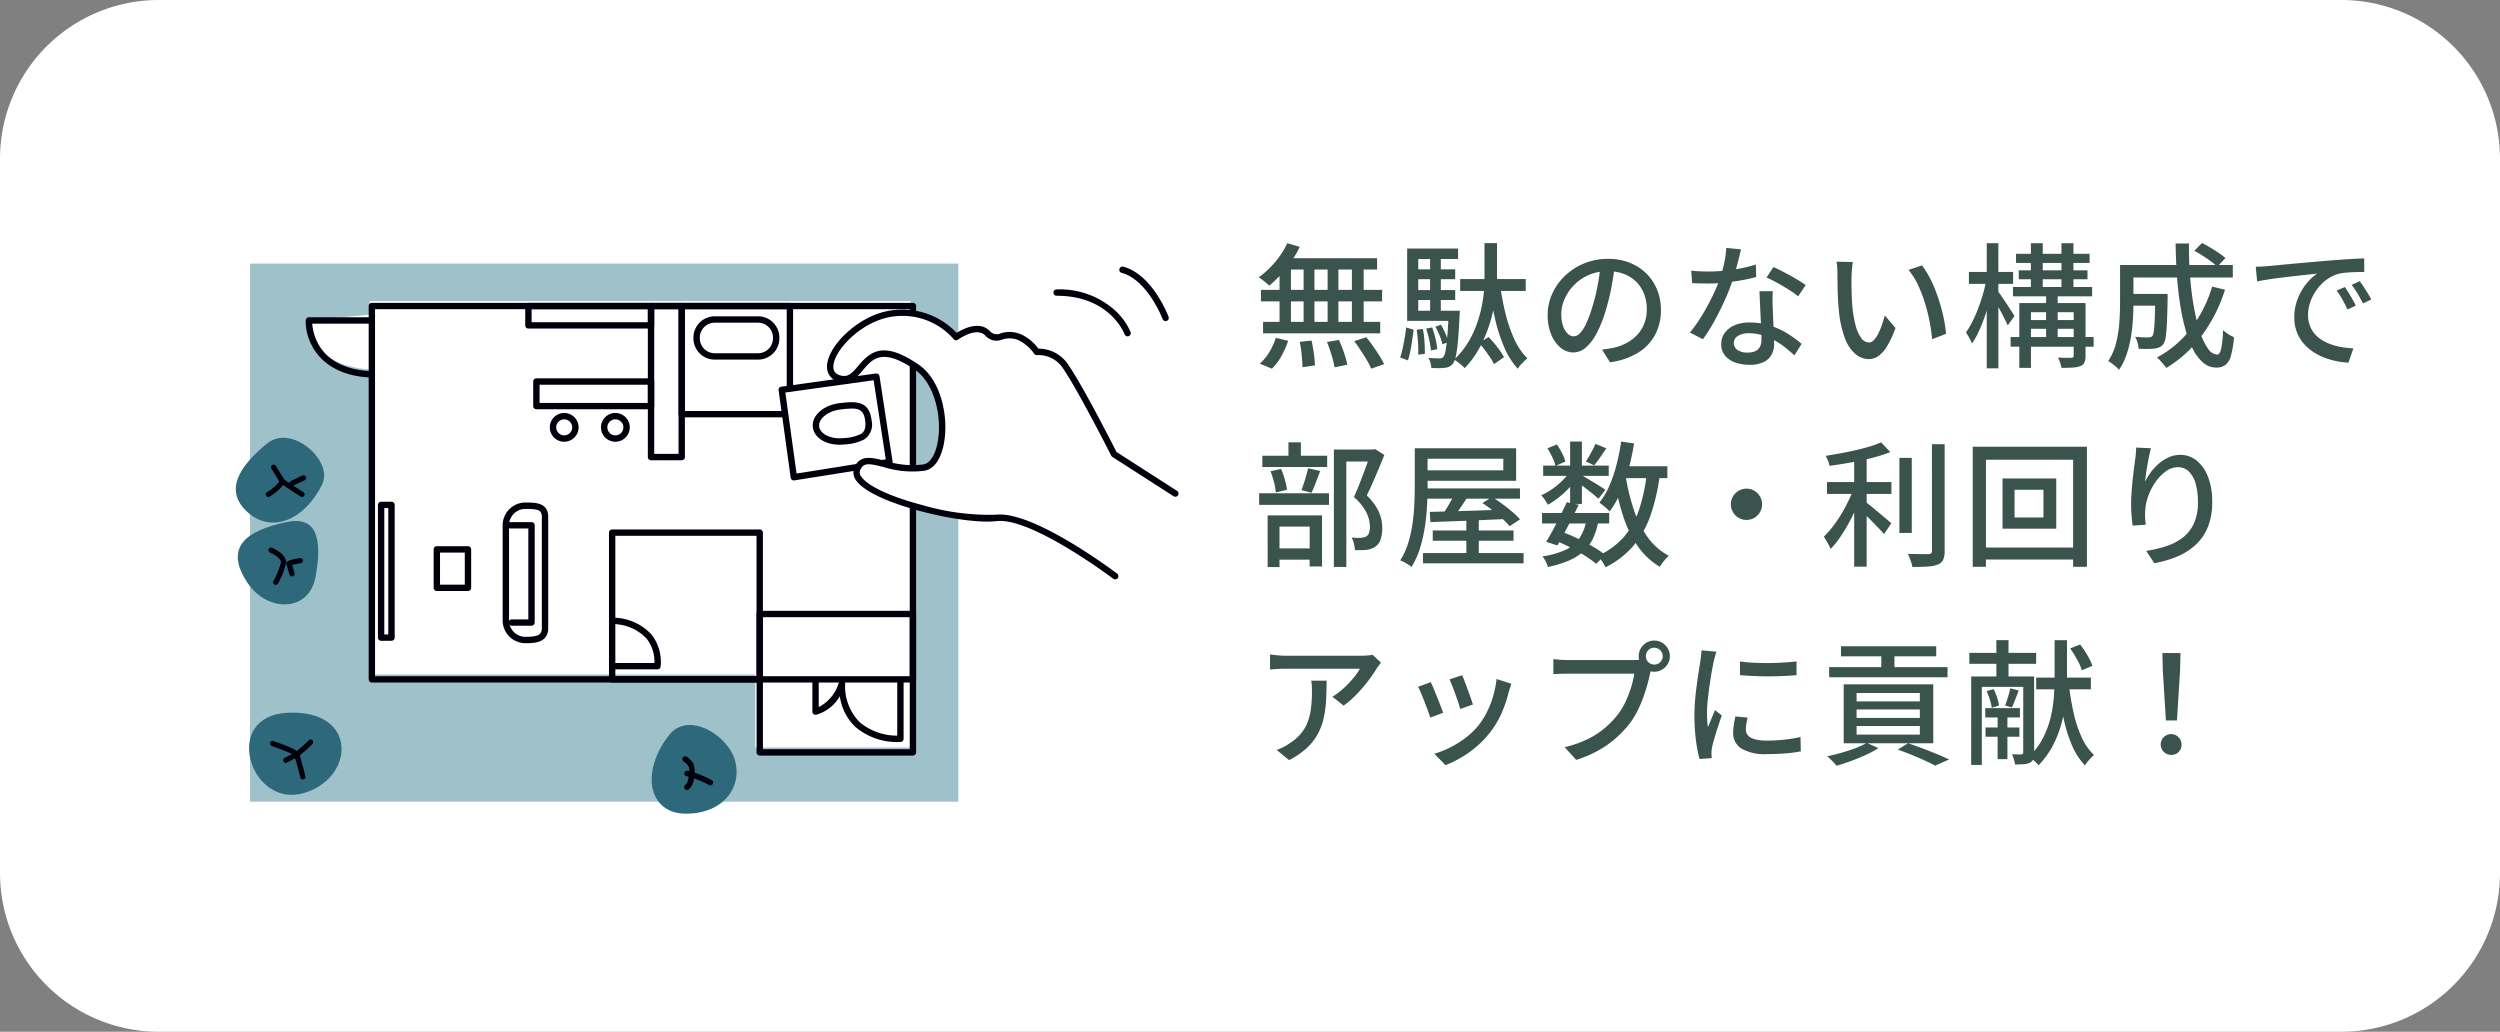 <svg xmlns="http://www.w3.org/2000/svg" xmlns:xlink="http://www.w3.org/1999/xlink" width="315" height="130" viewBox="0 0 315 130"><rect x="0" y="0" width="315" height="130" fill="#808080" stroke="none"/><defs><clipPath id="a"><rect width="118.79" height="69.312" fill="none"/></clipPath></defs><path d="M20,0H295a20,20,0,0,1,20,20v90a20,20,0,0,1-20,20H20A20,20,0,0,1,0,110V20A20,20,0,0,1,20,0Z" fill="#fff"/><path d="M4.2-14.355l1.571.46a13.761,13.761,0,0,1-1.085,1.854,15.753,15.753,0,0,1-1.338,1.679A14.449,14.449,0,0,1,1.92-9a3.534,3.534,0,0,0-.382-.357q-.243-.2-.495-.393T.6-10.059a11.126,11.126,0,0,0,2.052-1.907A10.549,10.549,0,0,0,4.2-14.355Zm-.4,1.887H15.513v1.433H3.348ZM.879-8.474H16.147v1.452H.879Zm.267,4.026H15.907V-3H1.146Zm5.108-7.523H7.621v8.255H6.254Zm-3.031,0H4.658v8.292H3.223Zm6.056,0h1.359v8.292H9.279Zm3.059,0H13.82v8.292H12.337ZM5.77-1.931l1.487-.16q.17.759.29,1.645a14.428,14.428,0,0,1,.137,1.486l-1.578.23q0-.41-.041-.958T5.951-.826Q5.879-1.416,5.77-1.931ZM9.2-1.907l1.506-.264q.227.5.441,1.067T11.523,0a8.551,8.551,0,0,1,.239.957l-1.6.326A13.029,13.029,0,0,0,9.787-.237Q9.516-1.138,9.2-1.907Zm3.429-.107,1.527-.492q.419.512.848,1.125t.805,1.205A9.541,9.541,0,0,1,16.4.887l-1.63.564A9.082,9.082,0,0,0,14.229.389q-.352-.6-.772-1.233T12.628-2.015ZM2.756-2.438l1.554.384A10.917,10.917,0,0,1,3.46-.138a6.777,6.777,0,0,1-1.2,1.591L.735.822A6.013,6.013,0,0,0,1.915-.613,8.2,8.2,0,0,0,2.756-2.438ZM25.98-9.84h8.26v1.5H25.98Zm2.381,8.062,1.2-.756a10.913,10.913,0,0,1,.758.838q.375.459.687.9a6.7,6.7,0,0,1,.5.8L30.242.882A6.647,6.647,0,0,0,29.76.048q-.308-.464-.67-.951A9.917,9.917,0,0,0,28.361-1.778Zm2.625-7.5a33.966,33.966,0,0,0,.7,3.754,18.075,18.075,0,0,0,1.128,3.279A8.115,8.115,0,0,0,34.452.163a3.741,3.741,0,0,0-.421.364q-.229.225-.443.468a3.5,3.5,0,0,0-.351.464,9.756,9.756,0,0,1-1.717-2.735,20.6,20.6,0,0,1-1.154-3.6q-.451-1.978-.74-4.171Zm-1.941-5.089h1.576V-9.86q0,.611-.095,1.6a20.954,20.954,0,0,1-.346,2.214,19.271,19.271,0,0,1-.713,2.529A16.1,16.1,0,0,1,28.294-.947a11.438,11.438,0,0,1-1.747,2.329,4.985,4.985,0,0,0-.609-.56,7.74,7.74,0,0,0-.71-.513A10.469,10.469,0,0,0,26.942-1.8a12.5,12.5,0,0,0,1.106-2.288,16.05,16.05,0,0,0,.635-2.241,16.75,16.75,0,0,0,.291-1.994q.072-.911.072-1.526Zm-8.871,3.3h5.182v1.245H20.174Zm0,2.619h5.182V-7.2H20.174Zm-.87,2.6h5.716v1.281H19.3Zm2.89-7.047h1.348v7.687H22.195Zm.669,9.051.7-.237a9.949,9.949,0,0,1,.565,1.123A6.671,6.671,0,0,1,24.5-1.9l-.754.28A6.775,6.775,0,0,0,23.4-2.7,10.784,10.784,0,0,0,22.864-3.843ZM21.695-3.6l.758-.14a12.706,12.706,0,0,1,.421,1.421,8.487,8.487,0,0,1,.221,1.31l-.8.174a9.721,9.721,0,0,0-.208-1.332A13.134,13.134,0,0,0,21.695-3.6ZM20.5-3.459l.783-.087a12.087,12.087,0,0,1,.206,1.624q.055.876.037,1.505l-.836.106a12.955,12.955,0,0,0-.019-1.519Q20.618-2.7,20.5-3.459Zm-1.327-.284.947.288q-.078.572-.18,1.282T19.709-.781A9.189,9.189,0,0,1,19.4.409L18.422.044a11.245,11.245,0,0,0,.318-1.171q.145-.661.261-1.357T19.176-3.743Zm.129-9.944h6.414v1.321H20.7v7.324H19.3Zm5.234,7.84h1.4l0,.227a2.352,2.352,0,0,1-.031.369q-.092,2.026-.208,3.266a15.054,15.054,0,0,1-.269,1.9,2.315,2.315,0,0,1-.377.926,1.367,1.367,0,0,1-.464.367,1.761,1.761,0,0,1-.579.139,6.07,6.07,0,0,1-.723.038q-.447,0-.934-.022A3.428,3.428,0,0,0,22.239.71,2.163,2.163,0,0,0,21.98.1q.449.034.823.046t.554.012a1.024,1.024,0,0,0,.287-.035.463.463,0,0,0,.223-.163A1.864,1.864,0,0,0,24.136-.8a16.492,16.492,0,0,0,.219-1.737q.1-1.162.184-3.08Zm20.95-5.779q-.172,1.315-.437,2.765a25.863,25.863,0,0,1-.7,2.877,15.8,15.8,0,0,1-1.147,2.934,6.118,6.118,0,0,1-1.383,1.832,2.426,2.426,0,0,1-1.59.628,2.481,2.481,0,0,1-1.574-.587,4.135,4.135,0,0,1-1.191-1.653,6.281,6.281,0,0,1-.455-2.481,6.407,6.407,0,0,1,.582-2.7,7.256,7.256,0,0,1,1.618-2.258,7.7,7.7,0,0,1,2.419-1.55,7.8,7.8,0,0,1,2.979-.565,7.3,7.3,0,0,1,2.761.5,6.2,6.2,0,0,1,2.1,1.375,6.064,6.064,0,0,1,1.341,2.046,6.669,6.669,0,0,1,.467,2.5A6.567,6.567,0,0,1,50.536-2.8,5.963,5.963,0,0,1,48.362-.536,9.086,9.086,0,0,1,44.856.645l-1-1.6q.447-.046.821-.107t.7-.132a6.408,6.408,0,0,0,1.558-.582,5.175,5.175,0,0,0,1.319-.993,4.443,4.443,0,0,0,.91-1.418,4.848,4.848,0,0,0,.333-1.845,5.341,5.341,0,0,0-.325-1.886,4.367,4.367,0,0,0-.956-1.523,4.382,4.382,0,0,0-1.542-1.019,5.557,5.557,0,0,0-2.083-.366,5.868,5.868,0,0,0-2.466.5,5.874,5.874,0,0,0-1.848,1.3,5.809,5.809,0,0,0-1.155,1.741,4.649,4.649,0,0,0-.4,1.809,4.551,4.551,0,0,0,.243,1.607,2.294,2.294,0,0,0,.6.944,1.114,1.114,0,0,0,.724.307A1.129,1.129,0,0,0,41.062-3a4.372,4.372,0,0,0,.787-1.214,15.4,15.4,0,0,0,.792-2.136,23.328,23.328,0,0,0,.648-2.606q.265-1.384.384-2.712Zm9.606.725q.505.061,1.076.086t1.085.025q.98,0,2.013-.1t2.047-.294a17.22,17.22,0,0,0,1.924-.485l.045,1.57q-.783.217-1.784.4t-2.091.305a20.079,20.079,0,0,1-2.152.117q-.482,0-1.006-.013t-1.037-.04Zm6.278-2.678q-.1.422-.262,1.07t-.355,1.364q-.195.716-.413,1.37a25.062,25.062,0,0,1-1.015,2.592Q58.71-5.815,58-4.526a21.32,21.32,0,0,1-1.43,2.267L54.929-3.1a17.039,17.039,0,0,0,1.135-1.547q.565-.861,1.065-1.785t.905-1.806q.4-.882.658-1.612a18.115,18.115,0,0,0,.538-1.916,10.81,10.81,0,0,0,.277-2Zm4,5.269q-.027.529-.029,1t.014.982q.017.4.043,1.022t.06,1.312q.034.692.059,1.318t.026,1.025a2.789,2.789,0,0,1-.312,1.317,2.236,2.236,0,0,1-.989.945,3.944,3.944,0,0,1-1.806.351A5.334,5.334,0,0,1,60.646.677a2.894,2.894,0,0,1-1.287-.863,2.2,2.2,0,0,1-.483-1.459,2.352,2.352,0,0,1,.446-1.419,2.919,2.919,0,0,1,1.248-.958,4.678,4.678,0,0,1,1.856-.344,8.411,8.411,0,0,1,2.688.411,9.89,9.89,0,0,1,2.2,1.037A14.171,14.171,0,0,1,69-1.674L68.1-.227q-.479-.431-1.076-.919A9.862,9.862,0,0,0,65.7-2.054a8.013,8.013,0,0,0-1.565-.688,5.819,5.819,0,0,0-1.785-.269,2.459,2.459,0,0,0-1.372.342,1.016,1.016,0,0,0-.519.873,1.052,1.052,0,0,0,.447.88,2.155,2.155,0,0,0,1.311.337,2.108,2.108,0,0,0,1.031-.213,1.21,1.21,0,0,0,.539-.588,2.106,2.106,0,0,0,.16-.836q0-.443-.03-1.184T63.84-5.015q-.042-.874-.081-1.743t-.065-1.553Zm3.191.647a10.426,10.426,0,0,0-1.188-.849q-.715-.449-1.465-.86t-1.322-.666l.862-1.315q.459.2,1.032.494t1.153.614q.579.324,1.079.631t.809.537Zm6.9-4.323q-.045.245-.082.586t-.059.678q-.023.337-.03.57-.008.538,0,1.178t.033,1.316q.025.676.083,1.344a14.358,14.358,0,0,0,.407,2.338,4.648,4.648,0,0,0,.7,1.567,1.225,1.225,0,0,0,1,.559.843.843,0,0,0,.6-.306,3.4,3.4,0,0,0,.55-.815,8.977,8.977,0,0,0,.466-1.11q.209-.6.356-1.177l1.349,1.585a12.816,12.816,0,0,1-1.072,2.31,4.025,4.025,0,0,1-1.1,1.235,2.1,2.1,0,0,1-1.19.376,2.642,2.642,0,0,1-1.629-.594A4.635,4.635,0,0,1,74.5-2.285a13.041,13.041,0,0,1-.8-3.572q-.078-.764-.12-1.627T73.53-9.134q-.012-.786-.012-1.283,0-.324-.023-.8a4.671,4.671,0,0,0-.1-.809Zm8.7.428a9.46,9.46,0,0,1,.892,1.381,15.848,15.848,0,0,1,.789,1.709q.36.913.641,1.871t.464,1.891a17.138,17.138,0,0,1,.256,1.762l-1.75.687a22.305,22.305,0,0,0-.339-2.311,22.234,22.234,0,0,0-.612-2.388,16.6,16.6,0,0,0-.879-2.227,8.6,8.6,0,0,0-1.149-1.809Zm12.2.619h8.663v1.129H96.366Zm-.729,2.1h9.978v1.178H95.637Zm-.3,6.308h10.466v1.215H95.341Zm1.888-2.145h6.7v1.1h-6.7ZM96.02-13.02h9.268v1.15H96.02Zm1.873-1.336h1.493v6.068H97.893Zm1.915,6.2h1.462v6.145H99.808Zm1.935-6.2h1.512v6.038h-1.512Zm-5.31,7.542h7.447v1.15H97.9V1.348H96.433Zm6.852,0h1.493V-.184a2.1,2.1,0,0,1-.136.845.94.94,0,0,1-.508.464,3.186,3.186,0,0,1-.97.19q-.584.036-1.413.036A3.8,3.8,0,0,0,101.575.7a5.749,5.749,0,0,0-.265-.639q.556.017,1.042.021t.646,0q.287-.007.287-.27Zm-13.2-3.921h5.566v1.5H90.082Zm2.246-3.621h1.464V1.413H92.328ZM92.294-9.77l.937.317q-.185,1.01-.474,2.1t-.644,2.135a19.7,19.7,0,0,1-.773,1.949,10.249,10.249,0,0,1-.869,1.549,4.965,4.965,0,0,0-.349-.723q-.233-.409-.413-.677a9.726,9.726,0,0,0,.808-1.348,17.887,17.887,0,0,0,.737-1.678q.342-.9.608-1.829T92.294-9.77Zm1.413,1.429q.153.18.451.616t.645.958q.348.522.632.962t.394.627L94.966-4q-.145-.35-.4-.858t-.55-1.052q-.294-.544-.562-1.013t-.441-.751Zm16.38.373h4.094v1.481h-4.094Zm3.473,0h1.559v.117q0,.117,0,.268t0,.25q-.032,1.861-.087,3.03a16.531,16.531,0,0,1-.158,1.792,2.01,2.01,0,0,1-.292.866,1.309,1.309,0,0,1-.473.392,2.343,2.343,0,0,1-.622.171,6.823,6.823,0,0,1-.869.048q-.536,0-1.154-.02a3.534,3.534,0,0,0-.137-.776,2.953,2.953,0,0,0-.3-.728q.526.049.985.062t.671.013a1.023,1.023,0,0,0,.3-.04.473.473,0,0,0,.221-.151,1.471,1.471,0,0,0,.19-.667q.066-.516.106-1.567t.065-2.808ZM118.48-13.4l.972-.978q.509.251,1.071.588t1.061.674a6.772,6.772,0,0,1,.819.633L121.381-11.4a7.206,7.206,0,0,0-.789-.656q-.49-.36-1.042-.715T118.48-13.4Zm2.254,4.512,1.616.393a19.674,19.674,0,0,1-2.95,5.814,15.6,15.6,0,0,1-4.445,4.041,3.686,3.686,0,0,0-.325-.423q-.214-.248-.44-.5a4.629,4.629,0,0,0-.407-.4A13.139,13.139,0,0,0,118.062-3.6,16.574,16.574,0,0,0,120.734-8.893Zm-10.543-2.718h13.142v1.578H110.191Zm-1.06,0h1.681v4.885q0,.926-.068,2.014a21.835,21.835,0,0,1-.256,2.219,13.508,13.508,0,0,1-.55,2.182,7.711,7.711,0,0,1-.947,1.9A2.736,2.736,0,0,0,108.6,1.2q-.257-.217-.519-.415A2.721,2.721,0,0,0,107.63.5a7.265,7.265,0,0,0,1-2.3,14.914,14.914,0,0,0,.406-2.552q.091-1.289.091-2.394Zm7-2.72h1.681q-.021,2.237.149,4.309t.494,3.836a21.882,21.882,0,0,0,.772,3.077,7.524,7.524,0,0,0,.993,2.045,1.485,1.485,0,0,0,1.135.732q.337,0,.509-.715a13.8,13.8,0,0,0,.24-2.367,4.318,4.318,0,0,0,.668.522,3.76,3.76,0,0,0,.713.373,12.1,12.1,0,0,1-.39,2.341,2.172,2.172,0,0,1-.7,1.16,1.935,1.935,0,0,1-1.167.326,2.46,2.46,0,0,1-1.607-.6A5.348,5.348,0,0,1,118.329-.97a13.148,13.148,0,0,1-.97-2.551,28.141,28.141,0,0,1-.677-3.217q-.27-1.749-.4-3.675T116.127-14.331Zm10.091,2.938q.5-.017.918-.042l.668-.043,1.23-.119q.77-.075,1.756-.167t2.111-.188l2.3-.2q.91-.075,1.763-.135t1.6-.1q.747-.044,1.321-.061l.01,1.717q-.472-.007-1.077.01t-1.2.066a5.624,5.624,0,0,0-1.036.173,4.591,4.591,0,0,0-1.54.795,5.814,5.814,0,0,0-1.194,1.26,5.985,5.985,0,0,0-.767,1.509,4.83,4.83,0,0,0-.268,1.551,3.843,3.843,0,0,0,.32,1.622,3.437,3.437,0,0,0,.879,1.178,4.878,4.878,0,0,0,1.286.794,7.5,7.5,0,0,0,1.551.467,11.572,11.572,0,0,0,1.671.193L137.9.695a9.967,9.967,0,0,1-1.979-.3,8.6,8.6,0,0,1-1.855-.7,6.176,6.176,0,0,1-1.542-1.125,5,5,0,0,1-1.054-1.561A5.03,5.03,0,0,1,131.084-5a6.318,6.318,0,0,1,.434-2.37,7.169,7.169,0,0,1,1.1-1.9,6,6,0,0,1,1.357-1.258q-.517.058-1.261.138t-1.6.175q-.858.1-1.726.206t-1.645.229q-.777.12-1.344.241ZM137.45-8.833q.206.284.46.7t.5.847q.248.43.424.8l-1.057.476q-.3-.658-.635-1.249a11.463,11.463,0,0,0-.725-1.132Zm1.876-.741q.213.283.481.69t.529.833q.261.426.446.784l-1.047.5q-.329-.649-.67-1.222a12.8,12.8,0,0,0-.751-1.121ZM10.068,11.641h5.044v1.512H11.637V26.435H10.068Zm-9.011.783H9.224v1.414H1.057ZM.652,17.149h8.8v1.464H.652Zm3.692-6.412H5.911V13.3H4.345ZM2.082,14.374l1.335-.283a9.782,9.782,0,0,1,.475,1.343,9.113,9.113,0,0,1,.275,1.279l-1.416.336a7.66,7.66,0,0,0-.23-1.3A11.267,11.267,0,0,0,2.082,14.374ZM6.82,14l1.525.341q-.272.725-.555,1.47T7.25,17.085l-1.278-.332q.156-.377.316-.861t.3-.988Q6.731,14.4,6.82,14ZM2.279,24.1H7.727v1.414H2.279Zm-.556-4.158H8.578v6.429H7.019V21.35h-3.8v5.1H1.723Zm12.967-8.3H15l.254-.063,1.176.741q-.492,1.221-1.078,2.6t-1.14,2.511a7.181,7.181,0,0,1,1.219,1.491,4.983,4.983,0,0,1,.735,2.59,4.46,4.46,0,0,1-.208,1.456,1.786,1.786,0,0,1-.673.918,2.669,2.669,0,0,1-1.14.4,6.414,6.414,0,0,1-.681.035q-.372,0-.743-.007a4.7,4.7,0,0,0-.12-.792,2.754,2.754,0,0,0-.3-.792q.343.032.641.04a5.222,5.222,0,0,0,.528-.008,2.386,2.386,0,0,0,.372-.056,1.136,1.136,0,0,0,.316-.125.822.822,0,0,0,.354-.481,2.675,2.675,0,0,0,.1-.78,4.348,4.348,0,0,0-.42-1.692,6.224,6.224,0,0,0-1.6-1.993q.294-.64.591-1.386t.581-1.5q.285-.753.519-1.422t.4-1.144Zm5.57-.159h1.616v4.83q0,1.1-.069,2.415t-.279,2.686a18.259,18.259,0,0,1-.611,2.662,10.145,10.145,0,0,1-1.067,2.36,2.925,2.925,0,0,0-.409-.3q-.261-.165-.533-.308a3.732,3.732,0,0,0-.482-.216,9.087,9.087,0,0,0,1.008-2.194,15.354,15.354,0,0,0,.543-2.437q.174-1.247.228-2.444t.055-2.222Zm.885,0H33.034v4.1H21.146V14.265H31.417V12.8H21.146Zm.592,5.057h11.78v1.293H21.738Zm.788,5.295h10.18v1.3H22.526ZM21.3,24.689H33.974v1.293H21.3Zm5.46-4.317h1.567v5.179H26.759ZM22.151,19.5l2.762-.075q1.569-.041,3.341-.1t3.537-.129l-.044,1.2-3.435.152q-1.726.077-3.29.132t-2.788.107Zm3.316-2.681,1.618.539q-.511.8-1.081,1.631T24.951,20.4L23.7,19.9q.311-.415.639-.956t.629-1.1Q25.275,17.276,25.467,16.817Zm3.318,1.563,1.225-.763q.619.391,1.288.884t1.26,1a8.951,8.951,0,0,1,.963.938L32.21,21.3a9.289,9.289,0,0,0-.911-.945q-.567-.522-1.227-1.043T28.785,18.38Zm7.51,1.252h8.461v1.321H36.3Zm.143-5.968H44.7v1.293h-8.26Zm2.978,4.613,1.5.319q-.4.849-.88,1.782t-.937,1.8q-.462.864-.865,1.546l-1.411-.457q.395-.648.857-1.508t.919-1.777Q39.057,19.062,39.416,18.276ZM41.9,20.483l1.49.163a8.312,8.312,0,0,1-.688,2.232,5.265,5.265,0,0,1-1.228,1.632,6.716,6.716,0,0,1-1.859,1.149,13.95,13.95,0,0,1-2.591.781,2.851,2.851,0,0,0-.27-.711,3.44,3.44,0,0,0-.407-.626,10.406,10.406,0,0,0,2.876-.806A4.387,4.387,0,0,0,41,22.827,6.057,6.057,0,0,0,41.9,20.483Zm1.125-9.561,1.371.567q-.39.576-.788,1.155t-.744.991l-1.055-.493q.309-.449.659-1.086A11.864,11.864,0,0,0,43.028,10.923Zm-3.191-.288H41.32v7.859H39.836Zm-2.855.855L38.164,11a8.481,8.481,0,0,1,.656,1.1,5.549,5.549,0,0,1,.42,1.054l-1.249.554a5.418,5.418,0,0,0-.387-1.075A9.249,9.249,0,0,0,36.981,11.49Zm2.893,2.786,1.057.632A8.968,8.968,0,0,1,39.875,16.3,12.416,12.416,0,0,1,38.5,17.6a10.577,10.577,0,0,1-1.468,1,6.43,6.43,0,0,0-.377-.62,3.528,3.528,0,0,0-.468-.574,7.959,7.959,0,0,0,1.408-.8,9.614,9.614,0,0,0,1.312-1.1A6.166,6.166,0,0,0,39.875,14.276Zm1.3.547q.23.117.665.375t.935.562q.5.3.913.562t.59.392l-.865,1.137q-.231-.216-.621-.538t-.843-.672q-.452-.35-.863-.664t-.685-.5Zm4.775-1.068h6.141v1.493H45.945Zm.32-3.12,1.624.237a31.415,31.415,0,0,1-.7,3.28,20.959,20.959,0,0,1-1.018,2.93,11.631,11.631,0,0,1-1.361,2.365,2.694,2.694,0,0,0-.357-.364q-.237-.208-.493-.416t-.438-.337a9.3,9.3,0,0,0,1.254-2.113,17.59,17.59,0,0,0,.9-2.642A26.554,26.554,0,0,0,46.265,10.635ZM49.5,14.644l1.643.161a25.606,25.606,0,0,1-1.183,5.144A12.115,12.115,0,0,1,47.8,23.781a11.193,11.193,0,0,1-3.51,2.7,4.085,4.085,0,0,0-.246-.468q-.164-.277-.351-.548a3.254,3.254,0,0,0-.35-.437,9.464,9.464,0,0,0,3.23-2.334,10.129,10.129,0,0,0,1.934-3.428A22.044,22.044,0,0,0,49.5,14.644Zm-2.664.362a25.812,25.812,0,0,0,1.033,4.238,12.924,12.924,0,0,0,1.754,3.468,7.684,7.684,0,0,0,2.65,2.316,4.371,4.371,0,0,0-.4.4q-.219.244-.412.506a5.265,5.265,0,0,0-.32.482,8.889,8.889,0,0,1-2.809-2.639A14.59,14.59,0,0,1,46.5,19.972a32.884,32.884,0,0,1-1.125-4.728ZM38.053,23.14l.855-1.092q1.008.381,2.01.868t1.863,1a14.565,14.565,0,0,1,1.46.982l-1.119,1.153a11.448,11.448,0,0,0-1.374-1q-.819-.52-1.771-1.015T38.053,23.14Zm23.993-6.569a1.891,1.891,0,0,1,1,.266,2.065,2.065,0,0,1,.709.707,1.882,1.882,0,0,1,.267,1,1.9,1.9,0,0,1-.266.984,2.03,2.03,0,0,1-.707.717,1.976,1.976,0,0,1-1.98,0,2,2,0,0,1-.717-.717,1.973,1.973,0,0,1,0-1.979,2.031,2.031,0,0,1,.717-.709A1.892,1.892,0,0,1,62.046,16.571Zm10.154-.83h8.119v1.493H72.2Zm9.124-3.051h1.559V22.15H81.324Zm-5.7-.5H77.2V26.4H75.628Zm9.8-1.219h1.6V24.385a2.712,2.712,0,0,1-.191,1.156,1.247,1.247,0,0,1-.651.589,4.242,4.242,0,0,1-1.258.252q-.79.06-1.963.052a3.552,3.552,0,0,0-.131-.525q-.095-.3-.209-.6a3.577,3.577,0,0,0-.241-.523q.881.027,1.614.031t.983,0a.545.545,0,0,0,.345-.1.425.425,0,0,0,.107-.332Zm-6.408-.235,1.166,1.229a19.038,19.038,0,0,1-2.312.735q-1.3.331-2.674.575t-2.678.423a3.13,3.13,0,0,0-.192-.649,4.631,4.631,0,0,0-.29-.613q.933-.146,1.908-.326t1.9-.395q.929-.214,1.746-.459A11.531,11.531,0,0,0,79.025,10.733Zm-3.427,5.7,1.108.484q-.323.959-.769,1.978t-.977,1.993a20.777,20.777,0,0,1-1.113,1.822,10.484,10.484,0,0,1-1.187,1.457,3.225,3.225,0,0,0-.235-.517q-.154-.277-.313-.554t-.3-.48a11.217,11.217,0,0,0,1.115-1.255,16.94,16.94,0,0,0,1.064-1.555,19.329,19.329,0,0,0,.922-1.7A14.4,14.4,0,0,0,75.6,16.433Zm1.382,1.745q.248.168.713.546t1,.824q.532.445.98.828t.64.55L79.388,22.3q-.266-.314-.691-.762t-.9-.927q-.477-.479-.919-.9t-.75-.682Zm18.861-1.465V20.2h3.642V16.714ZM94.319,15.29h6.77v6.322h-6.77Zm-3.755-4h14.388V26.413h-1.738V12.925H92.226V26.413H90.564Zm.946,12.7h12.7V25.5H91.51Zm21.514-12.511q-.113.4-.228.952t-.221,1.146q-.106.595-.182,1.148t-.11.964A7.918,7.918,0,0,1,113,14.51a6.492,6.492,0,0,1,1.011-1.091,5.133,5.133,0,0,1,1.259-.8,3.509,3.509,0,0,1,1.45-.306,3.22,3.22,0,0,1,2.065.726,4.809,4.809,0,0,1,1.431,2.055,8.6,8.6,0,0,1,.523,3.153,8.345,8.345,0,0,1-.527,3.1,6.251,6.251,0,0,1-1.5,2.243,7.81,7.81,0,0,1-2.307,1.5,13.434,13.434,0,0,1-2.963.874l-1.018-1.552a15.186,15.186,0,0,0,2.586-.617,6.876,6.876,0,0,0,2.071-1.1,4.66,4.66,0,0,0,1.37-1.782,6.468,6.468,0,0,0,.488-2.658,8.26,8.26,0,0,0-.29-2.316,3.419,3.419,0,0,0-.851-1.529,1.912,1.912,0,0,0-1.383-.543,2.543,2.543,0,0,0-1.489.5,5.475,5.475,0,0,0-1.286,1.3,7.512,7.512,0,0,0-.92,1.721,6.255,6.255,0,0,0-.408,1.763,7.074,7.074,0,0,0-.035.885,9.851,9.851,0,0,0,.092,1.076l-1.658.118q-.061-.486-.126-1.2t-.065-1.555q0-.6.049-1.312t.119-1.446q.07-.736.162-1.44t.172-1.278q.061-.432.091-.844t.045-.76ZM16.007,38.506q-.116.135-.279.348t-.269.373a15.562,15.562,0,0,1-1,1.47,19.846,19.846,0,0,1-1.448,1.71,11.333,11.333,0,0,1-1.723,1.5L9.883,42.783A7.977,7.977,0,0,0,10.977,42a12.065,12.065,0,0,0,1-.947,11.789,11.789,0,0,0,.823-.965,6.055,6.055,0,0,0,.544-.831H4.021q-.5,0-.976.027t-1.018.08v-1.9q.467.061.98.109t1.014.048h9.5q.2,0,.476-.013t.544-.044a2.953,2.953,0,0,0,.4-.067Zm-6.854,2.26q0,1.325-.068,2.518a13.325,13.325,0,0,1-.314,2.255,7.717,7.717,0,0,1-.758,1.991,7.049,7.049,0,0,1-1.382,1.743,9.683,9.683,0,0,1-2.21,1.5L2.855,49.491a6.382,6.382,0,0,0,.807-.335,5.745,5.745,0,0,0,.832-.5,6.025,6.025,0,0,0,1.471-1.285,5.177,5.177,0,0,0,.843-1.507A7.855,7.855,0,0,0,7.2,44.117a17.726,17.726,0,0,0,.106-1.988q0-.345-.014-.67a5.63,5.63,0,0,0-.077-.694Zm17.075-.69q.121.257.309.76t.4,1.068q.213.566.388,1.072t.262.79l-1.6.566q-.07-.3-.236-.8t-.37-1.057q-.2-.56-.4-1.064t-.34-.808Zm6.206,1.08q-.11.321-.187.564t-.139.452a16.521,16.521,0,0,1-.9,2.664,11.234,11.234,0,0,1-1.466,2.456,12.341,12.341,0,0,1-2.667,2.531,13.936,13.936,0,0,1-2.939,1.587l-1.411-1.439a11.69,11.69,0,0,0,1.981-.783,12.239,12.239,0,0,0,1.959-1.222A9.312,9.312,0,0,0,28.3,46.381,9.412,9.412,0,0,0,29.361,44.7a11.881,11.881,0,0,0,.782-2.005,12.166,12.166,0,0,0,.423-2.141Zm-10.158-.207q.15.3.359.8t.438,1.078q.228.576.436,1.106t.327.874l-1.626.606q-.1-.333-.3-.88t-.432-1.146q-.233-.6-.447-1.1a7.9,7.9,0,0,0-.354-.746Zm27.1-3.271a1.053,1.053,0,0,0,1.058,1.058,1.033,1.033,0,0,0,.753-.308,1.014,1.014,0,0,0,.312-.75,1.066,1.066,0,0,0-1.066-1.065,1.014,1.014,0,0,0-.75.312A1.033,1.033,0,0,0,49.381,37.678Zm-.9,0a1.887,1.887,0,0,1,.267-.987,2.042,2.042,0,0,1,.709-.713,1.868,1.868,0,0,1,.983-.267,1.887,1.887,0,0,1,.987.267,2.032,2.032,0,0,1,.713.713,1.887,1.887,0,0,1,.267.987,1.868,1.868,0,0,1-.267.983,2.042,2.042,0,0,1-.713.709,1.887,1.887,0,0,1-.987.267,1.868,1.868,0,0,1-.983-.267,2.052,2.052,0,0,1-.709-.709A1.868,1.868,0,0,1,48.481,37.678Zm1.731,1.23a2.849,2.849,0,0,0-.172.466q-.073.261-.136.528-.138.648-.358,1.445t-.533,1.644a15.45,15.45,0,0,1-.726,1.657,9.994,9.994,0,0,1-.927,1.49A13.627,13.627,0,0,1,45.606,48a12.673,12.673,0,0,1-2.22,1.561,15.129,15.129,0,0,1-2.779,1.186l-1.459-1.6a14.354,14.354,0,0,0,2.894-1.016,10.427,10.427,0,0,0,2.134-1.374A11.68,11.68,0,0,0,45.791,45.1a8.524,8.524,0,0,0,1.019-1.665,13.872,13.872,0,0,0,.713-1.846,11.319,11.319,0,0,0,.392-1.706H39.56q-.539,0-1.022.018t-.814.044v-1.9q.249.027.568.057t.661.048q.343.018.615.018H47.8q.222,0,.518-.018a3.009,3.009,0,0,0,.575-.09Zm11.026-.565q.736.109,1.686.159t1.953.041q1-.009,1.92-.068t1.572-.141v1.732q-.721.068-1.643.111t-1.9.042q-.978,0-1.909-.042t-1.669-.111Zm.966,7.072q-.108.445-.165.8a4.38,4.38,0,0,0-.058.7,1.2,1.2,0,0,0,.129.543,1.145,1.145,0,0,0,.43.447,2.5,2.5,0,0,0,.812.3,6.355,6.355,0,0,0,1.284.108,19.035,19.035,0,0,0,4.232-.452L68.9,49.67a17.279,17.279,0,0,1-1.866.253q-1.063.092-2.441.092a5.7,5.7,0,0,1-3.187-.707,2.239,2.239,0,0,1-1.028-1.948,6.734,6.734,0,0,1,.073-.959q.073-.5.211-1.131Zm-3.93-8.3q-.053.15-.125.4t-.135.5q-.063.247-.1.4-.081.422-.194,1.022T57.5,40.739q-.11.705-.205,1.434T57.14,43.58q-.061.679-.061,1.23,0,.453.026.9t.088.918l.3-.719.311-.749q.155-.373.28-.686l.86.672q-.225.645-.475,1.407T58.017,48q-.2.686-.285,1.11-.034.179-.064.408a2.113,2.113,0,0,0-.023.37q.007.129.015.307t.024.33l-1.542.108a17.148,17.148,0,0,1-.449-2.336,23.861,23.861,0,0,1-.194-3.167q0-.946.084-1.925t.209-1.9q.126-.921.247-1.682t.2-1.274q.043-.324.089-.7t.055-.708Zm15.694-.684h12V37.7h-12Zm-1.493,2.625H87.39v1.281H72.476Zm6.573-2.308H80.7v2.963H79.049ZM75.93,44.389v1.07H83.9v-1.07Zm0,2.086v1.085H83.9V46.475Zm0-4.155v1.053H83.9V42.319Zm-1.624-1.091H85.593V48.65H74.306Zm6.814,8.224,1.288-.806q.929.31,1.885.672t1.815.719q.86.357,1.479.656l-1.756.776q-.519-.282-1.277-.629t-1.637-.709Q82.038,49.77,81.121,49.453Zm-3.9-.85,1.468.659a13.43,13.43,0,0,1-1.594.859q-.9.418-1.868.766t-1.825.6a4.36,4.36,0,0,0-.337-.393q-.216-.228-.44-.447a4.182,4.182,0,0,0-.406-.356q.888-.185,1.814-.447t1.758-.579A10.48,10.48,0,0,0,77.221,48.6Zm21.34-8.229h6.891v1.483H98.561Zm-6.414,3.853h4.366V45.4H92.147Zm.03,2.433h4.268v1.169H92.177Zm-2.039-9.4h8.42v1.376h-8.42Zm10.745-1.592h1.559v4.429q0,1.238-.114,2.685a19.3,19.3,0,0,1-.475,2.963,14.207,14.207,0,0,1-1.076,2.973,10.717,10.717,0,0,1-1.926,2.714,2.9,2.9,0,0,0-.334-.372q-.215-.207-.448-.408a3.114,3.114,0,0,0-.435-.321,8.547,8.547,0,0,0,1.837-2.442,11.945,11.945,0,0,0,.96-2.707,16.719,16.719,0,0,0,.378-2.69q.073-1.312.073-2.394Zm1.782,5.482a35.469,35.469,0,0,0,.6,3.623,15.523,15.523,0,0,0,1.015,3.1,7.123,7.123,0,0,0,1.568,2.258,4.219,4.219,0,0,0-.4.376q-.219.23-.416.474a3.719,3.719,0,0,0-.324.464,8.613,8.613,0,0,1-1.662-2.589,18.031,18.031,0,0,1-1.054-3.454q-.4-1.916-.641-4.063Zm.177-4.445,1.255-.5a11.7,11.7,0,0,1,.918,1.362,7.615,7.615,0,0,1,.633,1.322l-1.332.563a7.087,7.087,0,0,0-.59-1.334A13.135,13.135,0,0,0,102.843,36.7Zm-9.3-1.048h1.531v5.223H93.546ZM93.7,44.7h1.235v5.952H93.7ZM92.32,42.079l.878-.254a8.2,8.2,0,0,1,.435,1.066,5.3,5.3,0,0,1,.245.993l-.924.3a5.139,5.139,0,0,0-.225-1.013A9.966,9.966,0,0,0,92.32,42.079Zm2.977-.352,1.064.278q-.221.564-.443,1.142t-.412,1l-.858-.254q.166-.455.358-1.074T95.3,41.727Zm-4.927-1.49h7.3v1.31H91.71v9.837H90.37Zm6.559,0H98.3v9.6a2.352,2.352,0,0,1-.109.789.87.87,0,0,1-.417.468,2.077,2.077,0,0,1-.77.193q-.461.037-1.115.037a3.616,3.616,0,0,0-.138-.645,4.291,4.291,0,0,0-.239-.643q.4.017.738.022a3.562,3.562,0,0,0,.456-.012q.219,0,.219-.228Zm17.976,5.54-.39-6.254-.057-2.239h2.285l-.057,2.239-.39,6.254Zm.695,4.337a1.31,1.31,0,1,1,1.27-1.285,1.231,1.231,0,0,1-.37.93A1.252,1.252,0,0,1,115.6,50.114Z" transform="translate(158 45)" fill="#3a534c"/><g transform="translate(29.71 33.212)"><rect width="89.252" height="67.8" transform="translate(1.791 -0.001)" fill="#9fc1c9"/><rect width="68.175" height="47.039" transform="translate(16.865 4.729)" fill="#fff"/><rect width="19.589" height="9.405" transform="translate(65.45 51.564)" fill="#fff"/><g transform="translate(0 -0.001)"><g clip-path="url(#a)"><path d="M30.132,15.973l-7.928.738s.09,5.6,7.928,6.181Z" transform="translate(-13.267 -9.544)" fill="#fff"/><path d="M110.175,60.13H42a.4.4,0,0,1-.4-.4V12.688a.4.4,0,0,1,.4-.4h68.175a.4.4,0,0,1,.4.4V59.728a.4.4,0,0,1-.4.4m-67.773-.8h67.37V13.091H42.4Z" transform="translate(-24.855 -7.341)" fill="#00000c"/><path d="M135.823,102.521H117.23a.4.4,0,0,1-.4-.4V83.633a.4.4,0,0,1,.4-.4h18.593a.4.4,0,0,1,.4.4v18.486a.4.4,0,0,1-.4.4m-18.192-.8h17.79V84.034h-17.79Z" transform="translate(-69.808 -49.733)" fill="#00000c"/><path d="M182.729,126.946h-19.3a.4.4,0,0,1-.4-.4V109.109a.4.4,0,0,1,.4-.4h19.3a.4.4,0,0,1,.4.4v17.434a.4.4,0,0,1-.4.4m-18.9-.8h18.5V109.512h-18.5Z" transform="translate(-97.41 -64.955)" fill="#00000c"/><path d="M133.274,32.12H129.4a.4.4,0,0,1-.4-.4V12.688a.4.4,0,0,1,.4-.4h3.87a.4.4,0,0,1,.4.4v19.03a.4.4,0,0,1-.4.4m-3.467-.8h3.065V13.091h-3.065Z" transform="translate(-77.082 -7.341)" fill="#00000c"/><path d="M152.646,26.718H139.019a.4.4,0,0,1-.4-.4V12.688a.4.4,0,0,1,.4-.4h13.627a.4.4,0,0,1,.4.4V26.315a.4.4,0,0,1-.4.4m-13.224-.8h12.821V13.091H139.422Z" transform="translate(-82.827 -7.341)" fill="#00000c"/><path d="M107.955,39.825H93.506a.4.4,0,0,1-.4-.4V36.329a.4.4,0,0,1,.4-.4h14.448a.4.4,0,0,1,.4.4v3.093a.4.4,0,0,1-.4.4m-14.046-.8h13.643V36.732H93.909Z" transform="translate(-55.632 -21.467)" fill="#00000c"/><path d="M151.411,21.965h-5.46a2.687,2.687,0,0,1-2.684-2.685v-.089a2.687,2.687,0,0,1,2.684-2.684h5.46a2.687,2.687,0,0,1,2.685,2.684v.089a2.687,2.687,0,0,1-2.685,2.685m-5.46-4.652a1.882,1.882,0,0,0-1.88,1.879v.089a1.882,1.882,0,0,0,1.88,1.88h5.46a1.881,1.881,0,0,0,1.88-1.88v-.089a1.881,1.881,0,0,0-1.88-1.879Z" transform="translate(-85.605 -9.864)" fill="#00000c"/><path d="M191.267,137.621a8.085,8.085,0,0,1-5.344-1.908,6.529,6.529,0,0,1-1.96-3.873,4.973,4.973,0,0,1-2.952,2.332.4.4,0,0,1-.508-.389v-3.806a.4.4,0,0,1,.8,0v3.24a5.049,5.049,0,0,0,2.543-3.111.4.4,0,0,1,.793.1,6.415,6.415,0,0,0,1.823,4.913,7.335,7.335,0,0,0,4.736,1.695v-6.987a.4.4,0,0,1,.8,0v7.383a.4.4,0,0,1-.373.4c-.025,0-.156.01-.367.01" transform="translate(-107.854 -77.334)" fill="#00000c"/><path d="M122.934,117.36h-5.706a.4.4,0,1,1,0-.8h5.33a4.749,4.749,0,0,0-.979-3.056,5.847,5.847,0,0,0-4.376-1.845.4.4,0,0,1-.377-.427.394.394,0,0,1,.427-.377A6.6,6.6,0,0,1,122.21,113a5.583,5.583,0,0,1,1.122,4.017.4.4,0,0,1-.4.344" transform="translate(-69.806 -66.234)" fill="#00000c"/><path d="M30.226,24.414h-.016c-6.759-.256-8.394-4.828-8.315-7.209a.4.4,0,0,1,.4-.389h7.928a.4.4,0,0,1,0,.8H22.713c.1,1.357.945,5.739,7.528,5.988a.4.4,0,0,1-.015.8" transform="translate(-13.082 -10.048)" fill="#00000c"/><path d="M86.413,92.526a2.874,2.874,0,0,1-2.87-2.87V77.668a2.873,2.873,0,0,1,2.87-2.87c1.211,0,2.87,0,2.87,1.8v14.03c0,1.9-1.867,1.9-2.87,1.9m0-16.923a2.068,2.068,0,0,0-2.066,2.066V89.655a2.068,2.068,0,0,0,2.066,2.066c1.6,0,2.066-.245,2.066-1.094V76.6c0-.857-.491-.995-2.066-.995" transform="translate(-49.919 -44.694)" fill="#00000c"/><path d="M46.212,92.074H44.9a.4.4,0,0,1-.4-.4V74.95a.4.4,0,0,1,.4-.4h1.309a.4.4,0,0,1,.4.4V91.672a.4.4,0,0,1-.4.4m-.907-.8h.5V75.353h-.5Z" transform="translate(-26.59 -44.544)" fill="#00000c"/><path d="M100.123,50.393a1.813,1.813,0,1,1,1.813-1.813,1.815,1.815,0,0,1-1.813,1.813m0-2.821a1.008,1.008,0,1,0,1.008,1.008,1.009,1.009,0,0,0-1.008-1.008" transform="translate(-58.743 -27.944)" fill="#00000c"/><path d="M116.14,50.393a1.813,1.813,0,1,1,1.813-1.813,1.815,1.815,0,0,1-1.813,1.813m0-2.821a1.008,1.008,0,1,0,1.008,1.008,1.009,1.009,0,0,0-1.008-1.008" transform="translate(-68.313 -27.944)" fill="#00000c"/><path d="M87.967,93.99H85.475a.4.4,0,0,1,0-.8h2.089V81.735H85.258a.4.4,0,0,1,0-.8h2.708a.4.4,0,0,1,.4.4V93.587a.4.4,0,0,1-.4.4" transform="translate(-50.703 -48.358)" fill="#00000c"/><path d="M106.463,15.529H91.01a.4.4,0,0,1-.4-.4V12.688a.4.4,0,0,1,.4-.4h15.453a.4.4,0,0,1,.4.4v2.438a.4.4,0,0,1-.4.4m-15.05-.8h14.648V13.091H91.413Z" transform="translate(-54.14 -7.341)" fill="#00000c"/><path d="M66.266,94.123H62.339a.4.4,0,0,1-.4-.4V88.874a.4.4,0,0,1,.4-.4h3.926a.4.4,0,0,1,.4.4v4.846a.4.4,0,0,1-.4.4m-3.524-.8h3.121V89.277H62.742Z" transform="translate(-37.009 -52.864)" fill="#00000c"/><path d="M172.444,48.07l-1.522-11.011L182.839,35.4l1.647,10.754Z" transform="translate(-102.13 -21.15)" fill="#fff"/><path d="M171.847,47.874a.4.4,0,0,1-.4-.347l-1.522-11.011a.4.4,0,0,1,.342-.454L182.185,34.4a.4.4,0,0,1,.454.338l1.647,10.754a.4.4,0,0,1-.335.458l-12.04,1.92a.42.42,0,0,1-.064,0M170.778,36.8l1.411,10.206,11.24-1.792L181.9,35.252Z" transform="translate(-101.533 -20.552)" fill="#00000c"/><path d="M188.233,46.326c.252,2.148-1.222,2.373-3.046,2.585s-3.417-.6-3.558-1.817,1.222-2.373,3.046-2.585,3.3-.389,3.558,1.818" transform="translate(-108.522 -26.524)" fill="#fff"/><path d="M184,48.755c-1.788,0-3.215-.9-3.367-2.208-.169-1.459,1.324-2.79,3.4-3.031,1.825-.213,3.7-.43,4,2.17a2.249,2.249,0,0,1-.932,2.407,6.072,6.072,0,0,1-2.468.625,5.551,5.551,0,0,1-.637.037m1.559-4.555a13.046,13.046,0,0,0-1.422.114c-1.586.184-2.819,1.164-2.705,2.14s1.539,1.645,3.112,1.464a5.554,5.554,0,0,0,2.135-.508c.325-.2.682-.57.558-1.63-.146-1.248-.653-1.58-1.678-1.58" transform="translate(-107.924 -25.932)" fill="#00000c"/><path d="M221.991,48.52s-10.429-7.893-15-7.338-18.925-2.974-17.478-6.225c1.056-2.372,4.071.576,8.366-.116,3.119-.5,3.32-9.768-.863-12.639-7.067-4.85-6.447,2.2-9.65,1.436-3.173-.753.022-5.858,4.456-7.66,6.071-2.467,10.136,2.412,10.136,2.412s2.555-1.882,3.941-.5,1.934-.473,4.26.613a5.6,5.6,0,0,1,1.963,1.754,4.118,4.118,0,0,1,3.509,1.671c1.921,2.715,6.223,11.219,6.223,11.219l7.724,4.955" transform="translate(-111.19 -9.132)" fill="#fff"/><path d="M221.393,48.333a.4.4,0,0,1-.243-.082c-.1-.078-10.347-7.786-14.71-7.259-4.108.5-15.481-2.148-17.623-5.047a1.66,1.66,0,0,1-.271-1.742c.716-1.611,2.172-1.238,3.859-.807a11.414,11.414,0,0,0,4.81.456c.785-.126,1.423-1.036,1.751-2.5.705-3.142-.243-7.674-2.777-9.414-4.152-2.85-5.369-1.4-6.546,0-.723.86-1.544,1.835-2.969,1.5a1.858,1.858,0,0,1-1.583-1.708c-.167-2.175,2.684-5.377,5.981-6.716a9.416,9.416,0,0,1,10.347,2.26c.772-.485,2.844-1.576,4.165-.256a1.142,1.142,0,0,0,1.406.31,3.586,3.586,0,0,1,2.74.223,5.791,5.791,0,0,1,1.995,1.711,4.464,4.464,0,0,1,3.636,1.847c1.827,2.583,5.7,10.172,6.2,11.172l7.632,4.9a.4.4,0,0,1-.435.677L221.038,32.9a.4.4,0,0,1-.142-.157c-.043-.085-4.311-8.509-6.193-11.169a3.683,3.683,0,0,0-3.146-1.5.4.4,0,0,1-.37-.178,5.217,5.217,0,0,0-1.8-1.612,2.785,2.785,0,0,0-2.2-.173,1.9,1.9,0,0,1-2.177-.52c-1.124-1.123-3.395.519-3.418.536a.4.4,0,0,1-.547-.066,8.56,8.56,0,0,0-9.675-2.3c-3.188,1.3-5.605,4.292-5.481,5.909.039.519.356.842.966.986.9.214,1.386-.3,2.167-1.232,1.568-1.865,3.223-3.161,7.618-.145,2.9,1.987,3.867,6.869,3.108,10.254-.409,1.824-1.264,2.93-2.408,3.114a12.1,12.1,0,0,1-5.138-.471c-1.84-.471-2.52-.555-2.924.354a.862.862,0,0,0,.184.936c.865,1.171,3.743,2.488,7.7,3.522a29.993,29.993,0,0,0,9.179,1.2c4.68-.567,14.861,7.091,15.293,7.417a.4.4,0,0,1-.243.723" transform="translate(-110.592 -8.542)" fill="#00000c"/><path d="M265.307,13.992a.4.4,0,0,1-.377-.261c-.075-.2-1.92-4.85-8.567-4.85a.4.4,0,0,1,0-.8,10.411,10.411,0,0,1,7.383,2.665,7.962,7.962,0,0,1,1.938,2.707.4.4,0,0,1-.235.518.409.409,0,0,1-.142.026" transform="translate(-152.942 -4.826)" fill="#00000c"/><path d="M282.428,7.807a.4.4,0,0,1-.377-.26c-.018-.05-1.888-4.93-5.159-5.823A.4.4,0,1,1,277.1.947c3.67,1,5.62,6.1,5.7,6.316a.4.4,0,0,1-.235.518.408.408,0,0,1-.142.025" transform="translate(-165.272 -0.557)" fill="#00000c"/><path d="M3.97,55.221C.457,58.089-1.549,61.169,1.487,63.9s7.175.991,9.383-3.47c1.5-3.039-3.863-7.683-6.9-5.2" transform="translate(0 -32.576)" fill="#2e697b"/><path d="M6.825,80.709c-5.1,1.057-8.006,3.135-4.967,7.683,2.484,3.718,7.727,3.718,8.555-.743.947-5.105,0-7.683-3.588-6.94" transform="translate(-0.371 -48.15)" fill="#2e697b"/><path d="M8.937,140.6c-8.218.447-4.691,11.9,1.932,10.162S18.044,140.1,8.937,140.6" transform="translate(-2.483 -84)" fill="#2e697b"/><path d="M132.425,145.672c-3.7,4.657-2.664,9.949,2.072,9.949s7.1-3.316,6.217-6.632-5.921-6.3-8.289-3.316" transform="translate(-77.793 -86.308)" fill="#2e697b"/><path d="M9.694,67.025A.329.329,0,0,1,9.6,66.38a5.025,5.025,0,0,0,1.477-1.316l-.993-1.605a.329.329,0,1,1,.56-.347l1.117,1.806a.33.33,0,0,1-.023.378,6.167,6.167,0,0,1-1.95,1.715.32.32,0,0,1-.094.014" transform="translate(-5.595 -37.617)" fill="#00000c"/><path d="M16.59,69.705a.327.327,0,0,1-.18-.054l-2.458-1.605a.329.329,0,1,1,.36-.552L16.77,69.1a.329.329,0,0,1-.18.605" transform="translate(-8.248 -40.298)" fill="#00000c"/><path d="M17.1,67.625A.33.33,0,0,1,16.96,67c.044-.022,1.083-.53,1.474-.706a.33.33,0,0,1,.27.6c-.381.171-1.443.691-1.454.7a.333.333,0,0,1-.144.033" transform="translate(-10.023 -39.595)" fill="#00000c"/><path d="M11.145,93.6a.324.324,0,0,1-.16-.042.329.329,0,0,1-.128-.448,8.8,8.8,0,0,0,.936-2.33c.053-.476-.895-1.039-1.362-1.238a.329.329,0,0,1,.256-.607c.193.081,1.882.828,1.76,1.917a9.561,9.561,0,0,1-1.015,2.578.329.329,0,0,1-.288.169" transform="translate(-6.113 -53.125)" fill="#00000c"/><path d="M16.525,94.5a.33.33,0,0,1-.316-.236l-.39-1.314a.33.33,0,0,1,.214-.407,7.583,7.583,0,0,1,1.566-.367.33.33,0,0,1,0,.659,5.509,5.509,0,0,0-1.055.239l.3,1a.33.33,0,0,1-.222.41.345.345,0,0,1-.094.014" transform="translate(-9.444 -55.077)" fill="#00000c"/><path d="M14.849,154.3a.33.33,0,0,1-.32-.25c-.233-.94-.627-2.447-.762-2.749-.061-.082-.459-.389-2.664-1.166l-.171-.061a.329.329,0,1,1,.222-.62l.167.059c2.341.824,2.9,1.193,3.048,1.519.2.452.739,2.614.8,2.859a.33.33,0,0,1-.32.409" transform="translate(-6.402 -89.292)" fill="#00000c"/><path d="M15.166,151.939a.33.33,0,0,1-.151-.623l1.333-.684c.421-.354,1.467-1.25,1.687-1.512a.329.329,0,1,1,.506.422c-.3.363-1.645,1.491-1.8,1.619a.357.357,0,0,1-.061.041l-1.366.7a.331.331,0,0,1-.15.036" transform="translate(-8.865 -89.032)" fill="#00000c"/><path d="M140.436,158.5a.356.356,0,0,1-.185-.66c.391-.237.546-1.937.4-2.273l-.063-.084a1.885,1.885,0,0,0-.567-.568.356.356,0,1,1,.4-.588,2.556,2.556,0,0,1,.744.742l.075.1a3.572,3.572,0,0,1,.059,1.963,1.909,1.909,0,0,1-.685,1.313.359.359,0,0,1-.184.052" transform="translate(-83.576 -92.174)" fill="#00000c"/><path d="M143.677,160.609a.354.354,0,0,1-.239-.093,11.559,11.559,0,0,0-2.786-1.063.356.356,0,0,1,.19-.686,11.716,11.716,0,0,1,3.075,1.222.356.356,0,0,1-.239.619" transform="translate(-83.887 -94.86)" fill="#00000c"/></g></g></g></svg>